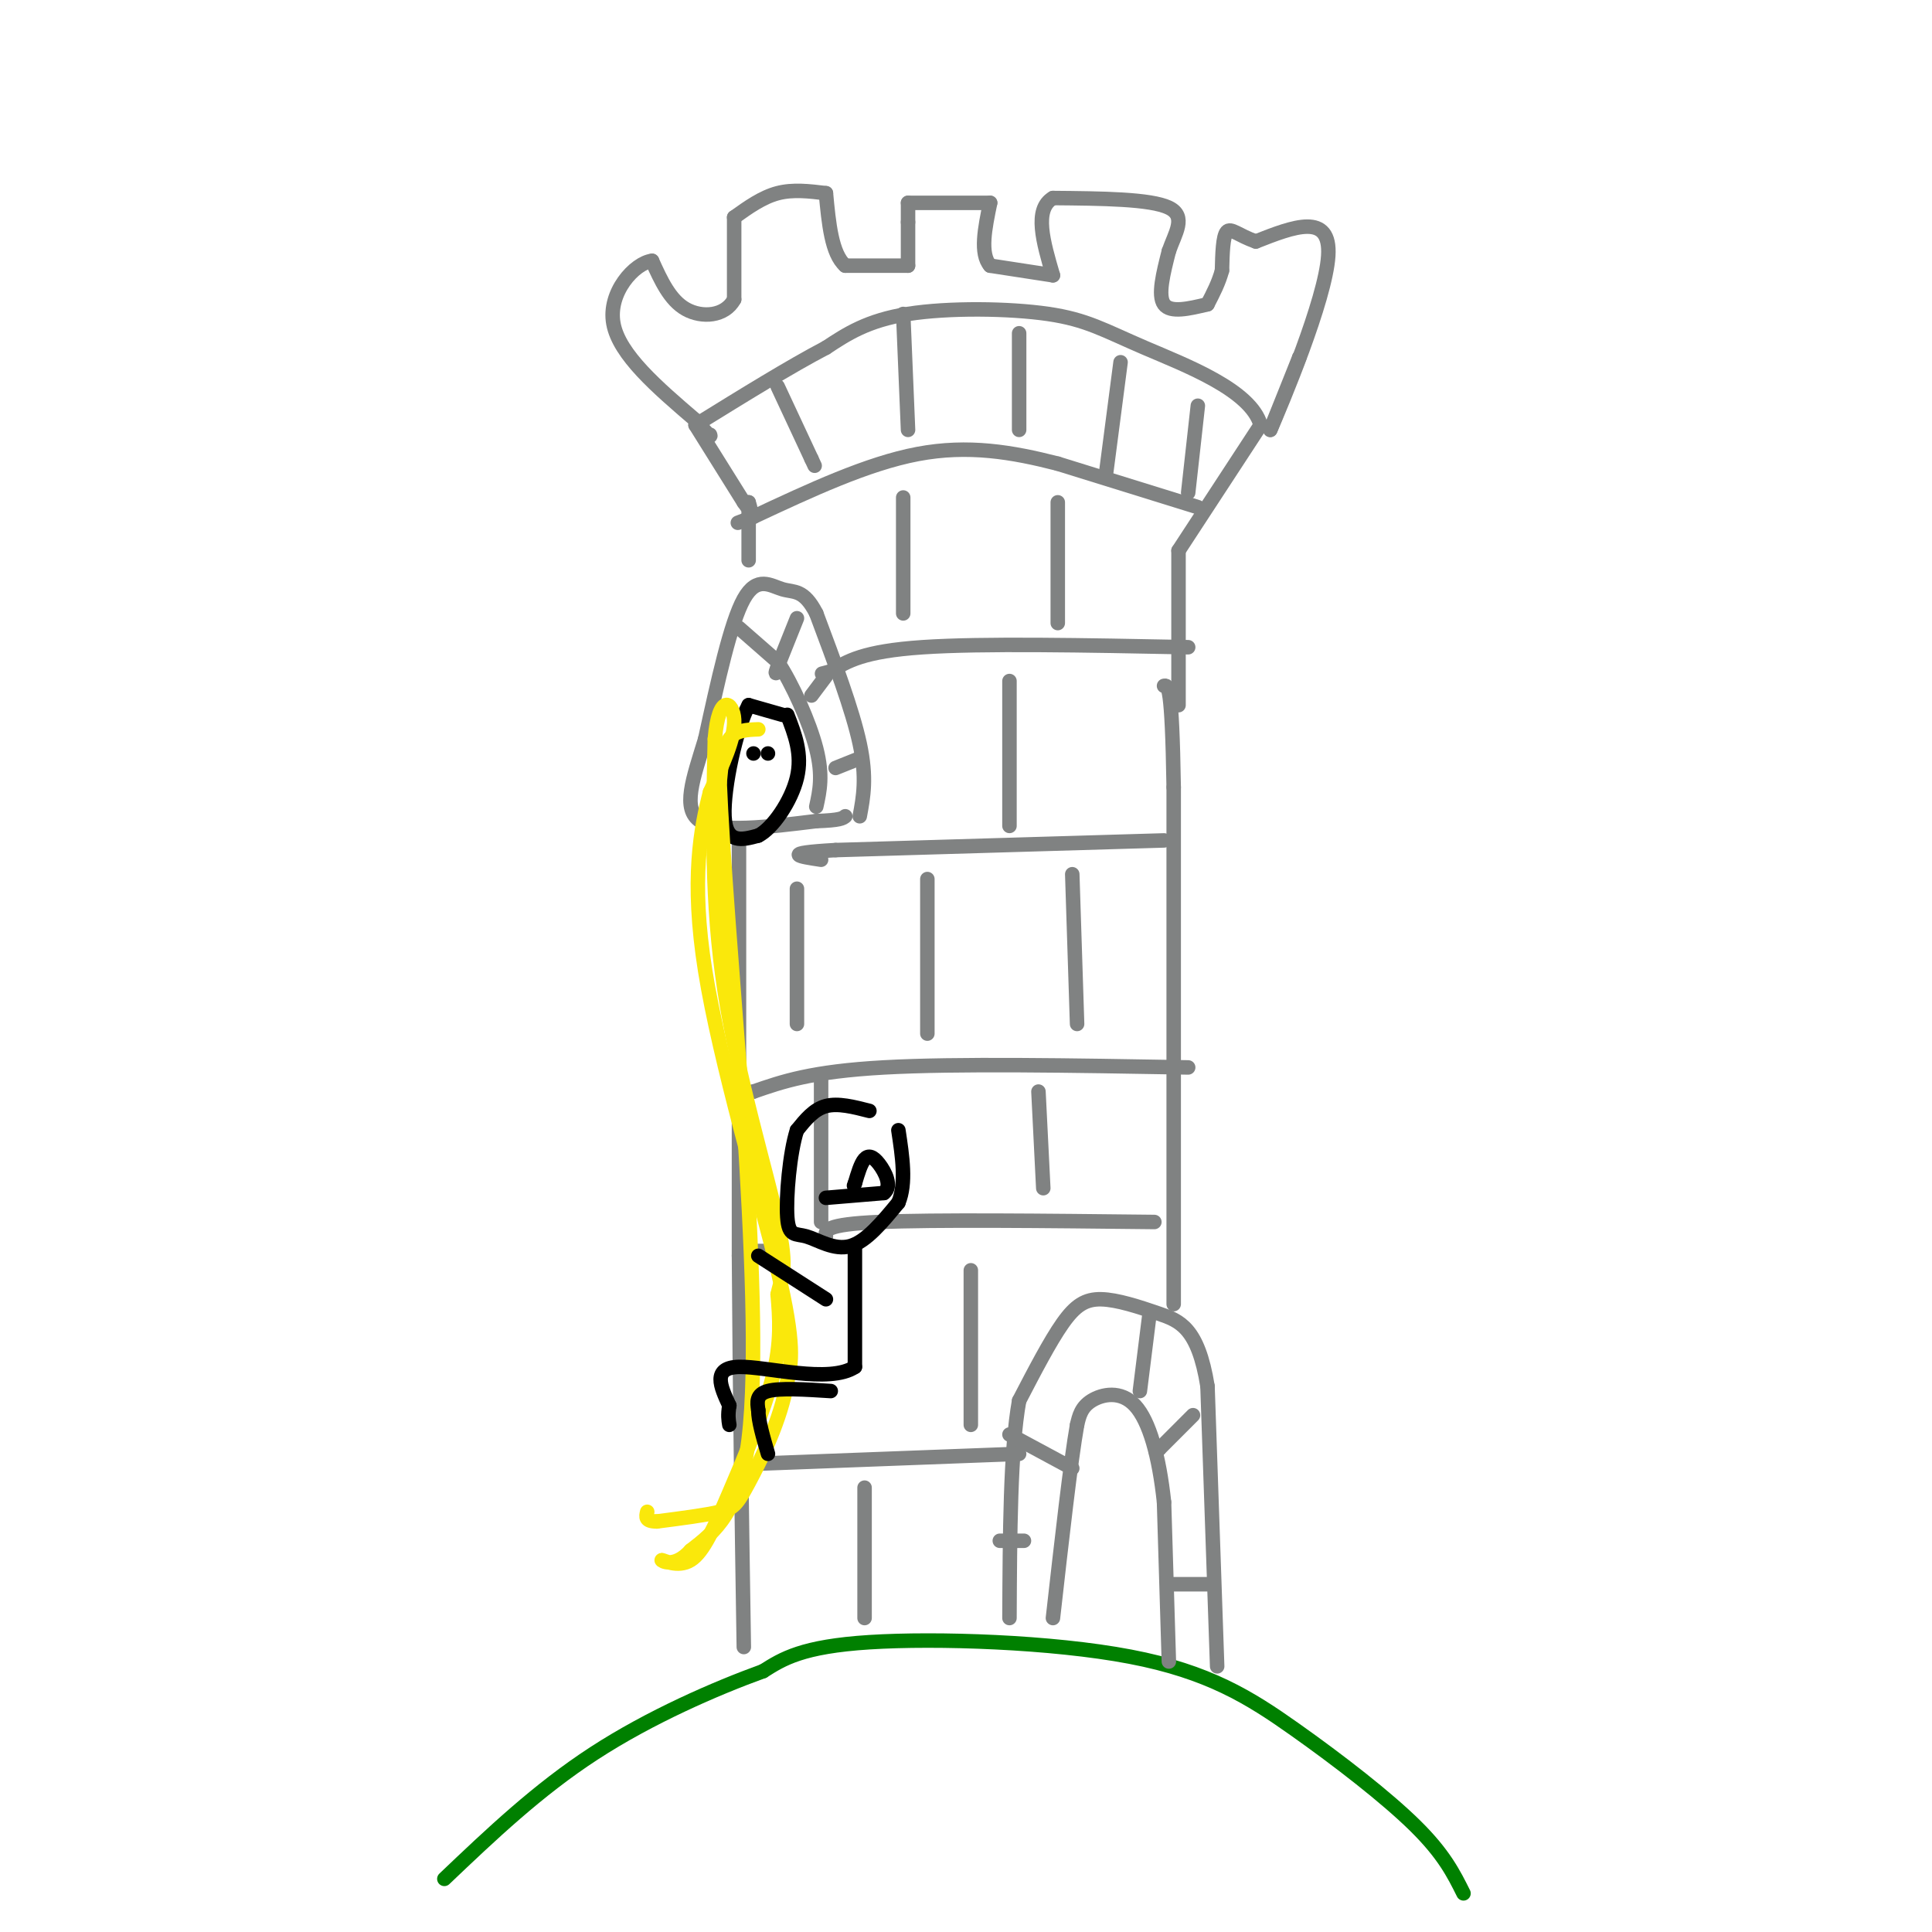 <svg viewBox='0 0 400 400' version='1.1' xmlns='http://www.w3.org/2000/svg' xmlns:xlink='http://www.w3.org/1999/xlink'><g fill='none' stroke='rgb(0,128,0)' stroke-width='3' stroke-linecap='round' stroke-linejoin='round'><path d='M303,392c-2.030,-4.073 -4.061,-8.147 -10,-14c-5.939,-5.853 -15.788,-13.486 -25,-20c-9.212,-6.514 -17.788,-11.907 -34,-15c-16.212,-3.093 -40.061,-3.884 -54,-3c-13.939,0.884 -17.970,3.442 -22,6'/><path d='M158,346c-9.822,3.556 -23.378,9.444 -35,17c-11.622,7.556 -21.311,16.778 -31,26'/></g>
<g fill='none' stroke='rgb(128,130,130)' stroke-width='3' stroke-linecap='round' stroke-linejoin='round'><path d='M252,345c0.000,0.000 -2.000,-58.000 -2,-58'/><path d='M250,287c-1.946,-12.159 -5.810,-13.558 -10,-15c-4.190,-1.442 -8.705,-2.927 -12,-3c-3.295,-0.073 -5.370,1.265 -8,5c-2.630,3.735 -5.815,9.868 -9,16'/><path d='M211,290c-1.833,10.167 -1.917,27.583 -2,45'/><path d='M242,344c0.000,0.000 -1.000,-33.000 -1,-33'/><path d='M241,311c-1.012,-9.512 -3.042,-16.792 -6,-20c-2.958,-3.208 -6.845,-2.345 -9,-1c-2.155,1.345 -2.577,3.173 -3,5'/><path d='M223,295c-1.333,7.500 -3.167,23.750 -5,40'/><path d='M238,272c0.000,0.000 -2.000,16.000 -2,16'/><path d='M247,293c0.000,0.000 -7.000,7.000 -7,7'/><path d='M240,300c-1.167,1.167 -0.583,0.583 0,0'/><path d='M250,328c0.000,0.000 -7.000,0.000 -7,0'/><path d='M222,304c0.000,0.000 -13.000,-7.000 -13,-7'/><path d='M212,319c0.000,0.000 -5.000,0.000 -5,0'/><path d='M243,270c0.000,0.000 0.000,-107.000 0,-107'/><path d='M243,163c-0.333,-21.333 -1.167,-21.167 -2,-21'/><path d='M178,169c0.750,-4.000 1.500,-8.000 0,-15c-1.500,-7.000 -5.250,-17.000 -9,-27'/><path d='M169,127c-2.595,-5.083 -4.583,-4.292 -7,-5c-2.417,-0.708 -5.262,-2.917 -8,2c-2.738,4.917 -5.369,16.958 -8,29'/><path d='M146,153c-2.533,8.289 -4.867,14.511 -1,17c3.867,2.489 13.933,1.244 24,0'/><path d='M169,170c5.000,-0.167 5.500,-0.583 6,-1'/><path d='M153,130c0.000,0.000 8.000,7.000 8,7'/><path d='M161,137c3.022,4.556 6.578,12.444 8,18c1.422,5.556 0.711,8.778 0,12'/><path d='M165,128c0.000,0.000 -4.000,10.000 -4,10'/><path d='M161,138c-0.667,1.833 -0.333,1.417 0,1'/><path d='M171,140c0.000,0.000 -3.000,4.000 -3,4'/><path d='M178,157c0.000,0.000 -5.000,2.000 -5,2'/><path d='M153,174c0.000,0.000 0.000,86.000 0,86'/><path d='M153,260c0.167,27.833 0.583,54.417 1,81'/><path d='M244,146c0.000,0.000 0.000,-32.000 0,-32'/><path d='M244,114c0.000,0.000 17.000,-26.000 17,-26'/><path d='M261,88c-2.002,-7.244 -15.506,-12.354 -24,-16c-8.494,-3.646 -11.979,-5.828 -20,-7c-8.021,-1.172 -20.577,-1.335 -29,0c-8.423,1.335 -12.711,4.167 -17,7'/><path d='M171,72c-7.333,3.833 -17.167,9.917 -27,16'/><path d='M144,88c0.000,0.000 10.000,16.000 10,16'/><path d='M154,104c1.833,2.667 1.417,1.333 1,0'/><path d='M155,104c0.000,0.000 0.000,12.000 0,12'/><path d='M248,105c0.000,0.000 -29.000,-9.000 -29,-9'/><path d='M219,96c-9.444,-2.422 -18.556,-3.978 -29,-2c-10.444,1.978 -22.222,7.489 -34,13'/><path d='M156,107c-5.667,2.167 -2.833,1.083 0,0'/><path d='M161,80c0.000,0.000 7.000,15.000 7,15'/><path d='M168,95c1.167,2.500 0.583,1.250 0,0'/><path d='M187,65c0.000,0.000 1.000,24.000 1,24'/><path d='M211,69c0.000,0.000 0.000,20.000 0,20'/><path d='M232,75c0.000,0.000 -3.000,23.000 -3,23'/><path d='M248,84c0.000,0.000 -2.000,18.000 -2,18'/><path d='M269,74c0.000,0.000 0.000,0.000 0,0'/><path d='M269,74c0.000,0.000 -6.000,15.000 -6,15'/><path d='M263,89c2.400,-5.533 11.400,-26.867 12,-36c0.600,-9.133 -7.200,-6.067 -15,-3'/><path d='M260,50c-3.622,-1.267 -5.178,-2.933 -6,-2c-0.822,0.933 -0.911,4.467 -1,8'/><path d='M253,56c-0.667,2.500 -1.833,4.750 -3,7'/><path d='M250,63c-3.833,0.917 -7.667,1.833 -9,0c-1.333,-1.833 -0.167,-6.417 1,-11'/><path d='M242,52c1.222,-3.622 3.778,-7.178 0,-9c-3.778,-1.822 -13.889,-1.911 -24,-2'/><path d='M218,41c-4.000,2.333 -2.000,9.167 0,16'/><path d='M218,57c0.000,0.000 -13.000,-2.000 -13,-2'/><path d='M205,55c-2.167,-2.500 -1.083,-7.750 0,-13'/><path d='M205,42c0.000,0.000 -17.000,0.000 -17,0'/><path d='M188,42c0.000,0.000 0.000,4.000 0,4'/><path d='M188,46c0.000,0.000 0.000,9.000 0,9'/><path d='M188,55c0.000,0.000 -13.000,0.000 -13,0'/><path d='M175,55c-2.833,-2.500 -3.417,-8.750 -4,-15'/><path d='M171,40c-3.417,-0.417 -6.833,-0.833 -10,0c-3.167,0.833 -6.083,2.917 -9,5'/><path d='M152,45c0.000,0.000 0.000,17.000 0,17'/><path d='M152,62c-1.911,3.533 -6.689,3.867 -10,2c-3.311,-1.867 -5.156,-5.933 -7,-10'/><path d='M135,54c-3.622,0.444 -9.178,6.556 -8,13c1.178,6.444 9.089,13.222 17,20'/><path d='M144,87c3.333,3.833 3.167,3.417 3,3'/><path d='M246,134c-21.333,-0.417 -42.667,-0.833 -55,0c-12.333,0.833 -15.667,2.917 -19,5'/><path d='M172,139c-3.167,0.833 -1.583,0.417 0,0'/><path d='M241,174c0.000,0.000 -68.000,2.000 -68,2'/><path d='M173,176c-11.833,0.667 -7.417,1.333 -3,2'/><path d='M246,221c-24.000,-0.417 -48.000,-0.833 -63,0c-15.000,0.833 -21.000,2.917 -27,5'/><path d='M156,226c-4.500,0.833 -2.250,0.417 0,0'/><path d='M239,253c-22.833,-0.250 -45.667,-0.500 -57,0c-11.333,0.500 -11.167,1.750 -11,3'/><path d='M211,301c0.000,0.000 -53.000,2.000 -53,2'/><path d='M179,308c0.000,0.000 0.000,27.000 0,27'/><path d='M201,263c0.000,0.000 0.000,32.000 0,32'/><path d='M170,223c0.000,0.000 0.000,30.000 0,30'/><path d='M160,259c0.000,0.000 -5.000,0.000 -5,0'/><path d='M215,226c0.000,0.000 1.000,20.000 1,20'/><path d='M192,182c0.000,0.000 0.000,32.000 0,32'/><path d='M222,181c0.000,0.000 1.000,31.000 1,31'/><path d='M165,184c0.000,0.000 0.000,28.000 0,28'/><path d='M209,141c0.000,0.000 0.000,30.000 0,30'/><path d='M219,104c0.000,0.000 0.000,25.000 0,25'/><path d='M187,103c0.000,0.000 0.000,24.000 0,24'/></g>
<g fill='none' stroke='rgb(0,0,0)' stroke-width='3' stroke-linecap='round' stroke-linejoin='round'><path d='M162,148c0.000,0.000 -7.000,-2.000 -7,-2'/><path d='M155,146c-2.511,4.622 -5.289,17.178 -5,23c0.289,5.822 3.644,4.911 7,4'/><path d='M157,173c2.956,-1.467 6.844,-7.133 8,-12c1.156,-4.867 -0.422,-8.933 -2,-13'/><path d='M156,156c0.000,0.000 0.000,0.000 0,0'/><path d='M159,156c0.000,0.000 0.000,0.000 0,0'/></g>
<g fill='none' stroke='rgb(250,232,11)' stroke-width='3' stroke-linecap='round' stroke-linejoin='round'><path d='M157,151c-2.333,0.083 -4.667,0.167 -6,2c-1.333,1.833 -1.667,5.417 -2,9'/><path d='M149,162c0.500,13.167 2.750,41.583 5,70'/><path d='M154,232c1.533,24.533 2.867,50.867 1,66c-1.867,15.133 -6.933,19.067 -12,23'/><path d='M143,321c-3.487,3.872 -6.205,2.051 -6,2c0.205,-0.051 3.333,1.667 6,0c2.667,-1.667 4.872,-6.718 8,-14c3.128,-7.282 7.179,-16.795 9,-24c1.821,-7.205 1.410,-12.103 1,-17'/><path d='M161,268c0.786,-3.786 2.250,-4.750 0,-15c-2.250,-10.250 -8.214,-29.786 -11,-48c-2.786,-18.214 -2.393,-35.107 -2,-52'/><path d='M148,153c0.800,-9.644 3.800,-7.756 4,-4c0.200,3.756 -2.400,9.378 -5,15'/><path d='M147,164c-1.869,7.274 -4.042,17.958 -1,37c3.042,19.042 11.298,46.440 15,62c3.702,15.560 2.851,19.280 2,23'/><path d='M163,286c-1.298,7.976 -5.542,16.417 -8,21c-2.458,4.583 -3.131,5.310 -6,6c-2.869,0.690 -7.935,1.345 -13,2'/><path d='M136,315c-2.500,0.000 -2.250,-1.000 -2,-2'/></g>
<g fill='none' stroke='rgb(0,0,0)' stroke-width='3' stroke-linecap='round' stroke-linejoin='round'><path d='M180,230c-3.250,-0.833 -6.500,-1.667 -9,-1c-2.500,0.667 -4.250,2.833 -6,5'/><path d='M165,234c-1.512,4.668 -2.292,13.839 -2,18c0.292,4.161 1.656,3.313 4,4c2.344,0.687 5.670,2.911 9,2c3.330,-0.911 6.665,-4.955 10,-9'/><path d='M186,249c1.667,-4.000 0.833,-9.500 0,-15'/><path d='M177,258c0.000,0.000 0.000,25.000 0,25'/><path d='M177,283c-5.244,3.533 -18.356,-0.133 -24,0c-5.644,0.133 -3.822,4.067 -2,8'/><path d='M151,291c-0.333,2.000 -0.167,3.000 0,4'/><path d='M172,288c-5.250,-0.333 -10.500,-0.667 -13,0c-2.500,0.667 -2.250,2.333 -2,4'/><path d='M157,292c0.000,2.167 1.000,5.583 2,9'/><path d='M171,269c0.000,0.000 -14.000,-9.000 -14,-9'/><path d='M171,248c0.000,0.000 12.000,-1.000 12,-1'/><path d='M183,247c1.786,-1.393 0.250,-4.375 -1,-6c-1.250,-1.625 -2.214,-1.893 -3,-1c-0.786,0.893 -1.393,2.946 -2,5'/><path d='M177,245c-0.333,0.833 -0.167,0.417 0,0'/></g>
</svg>